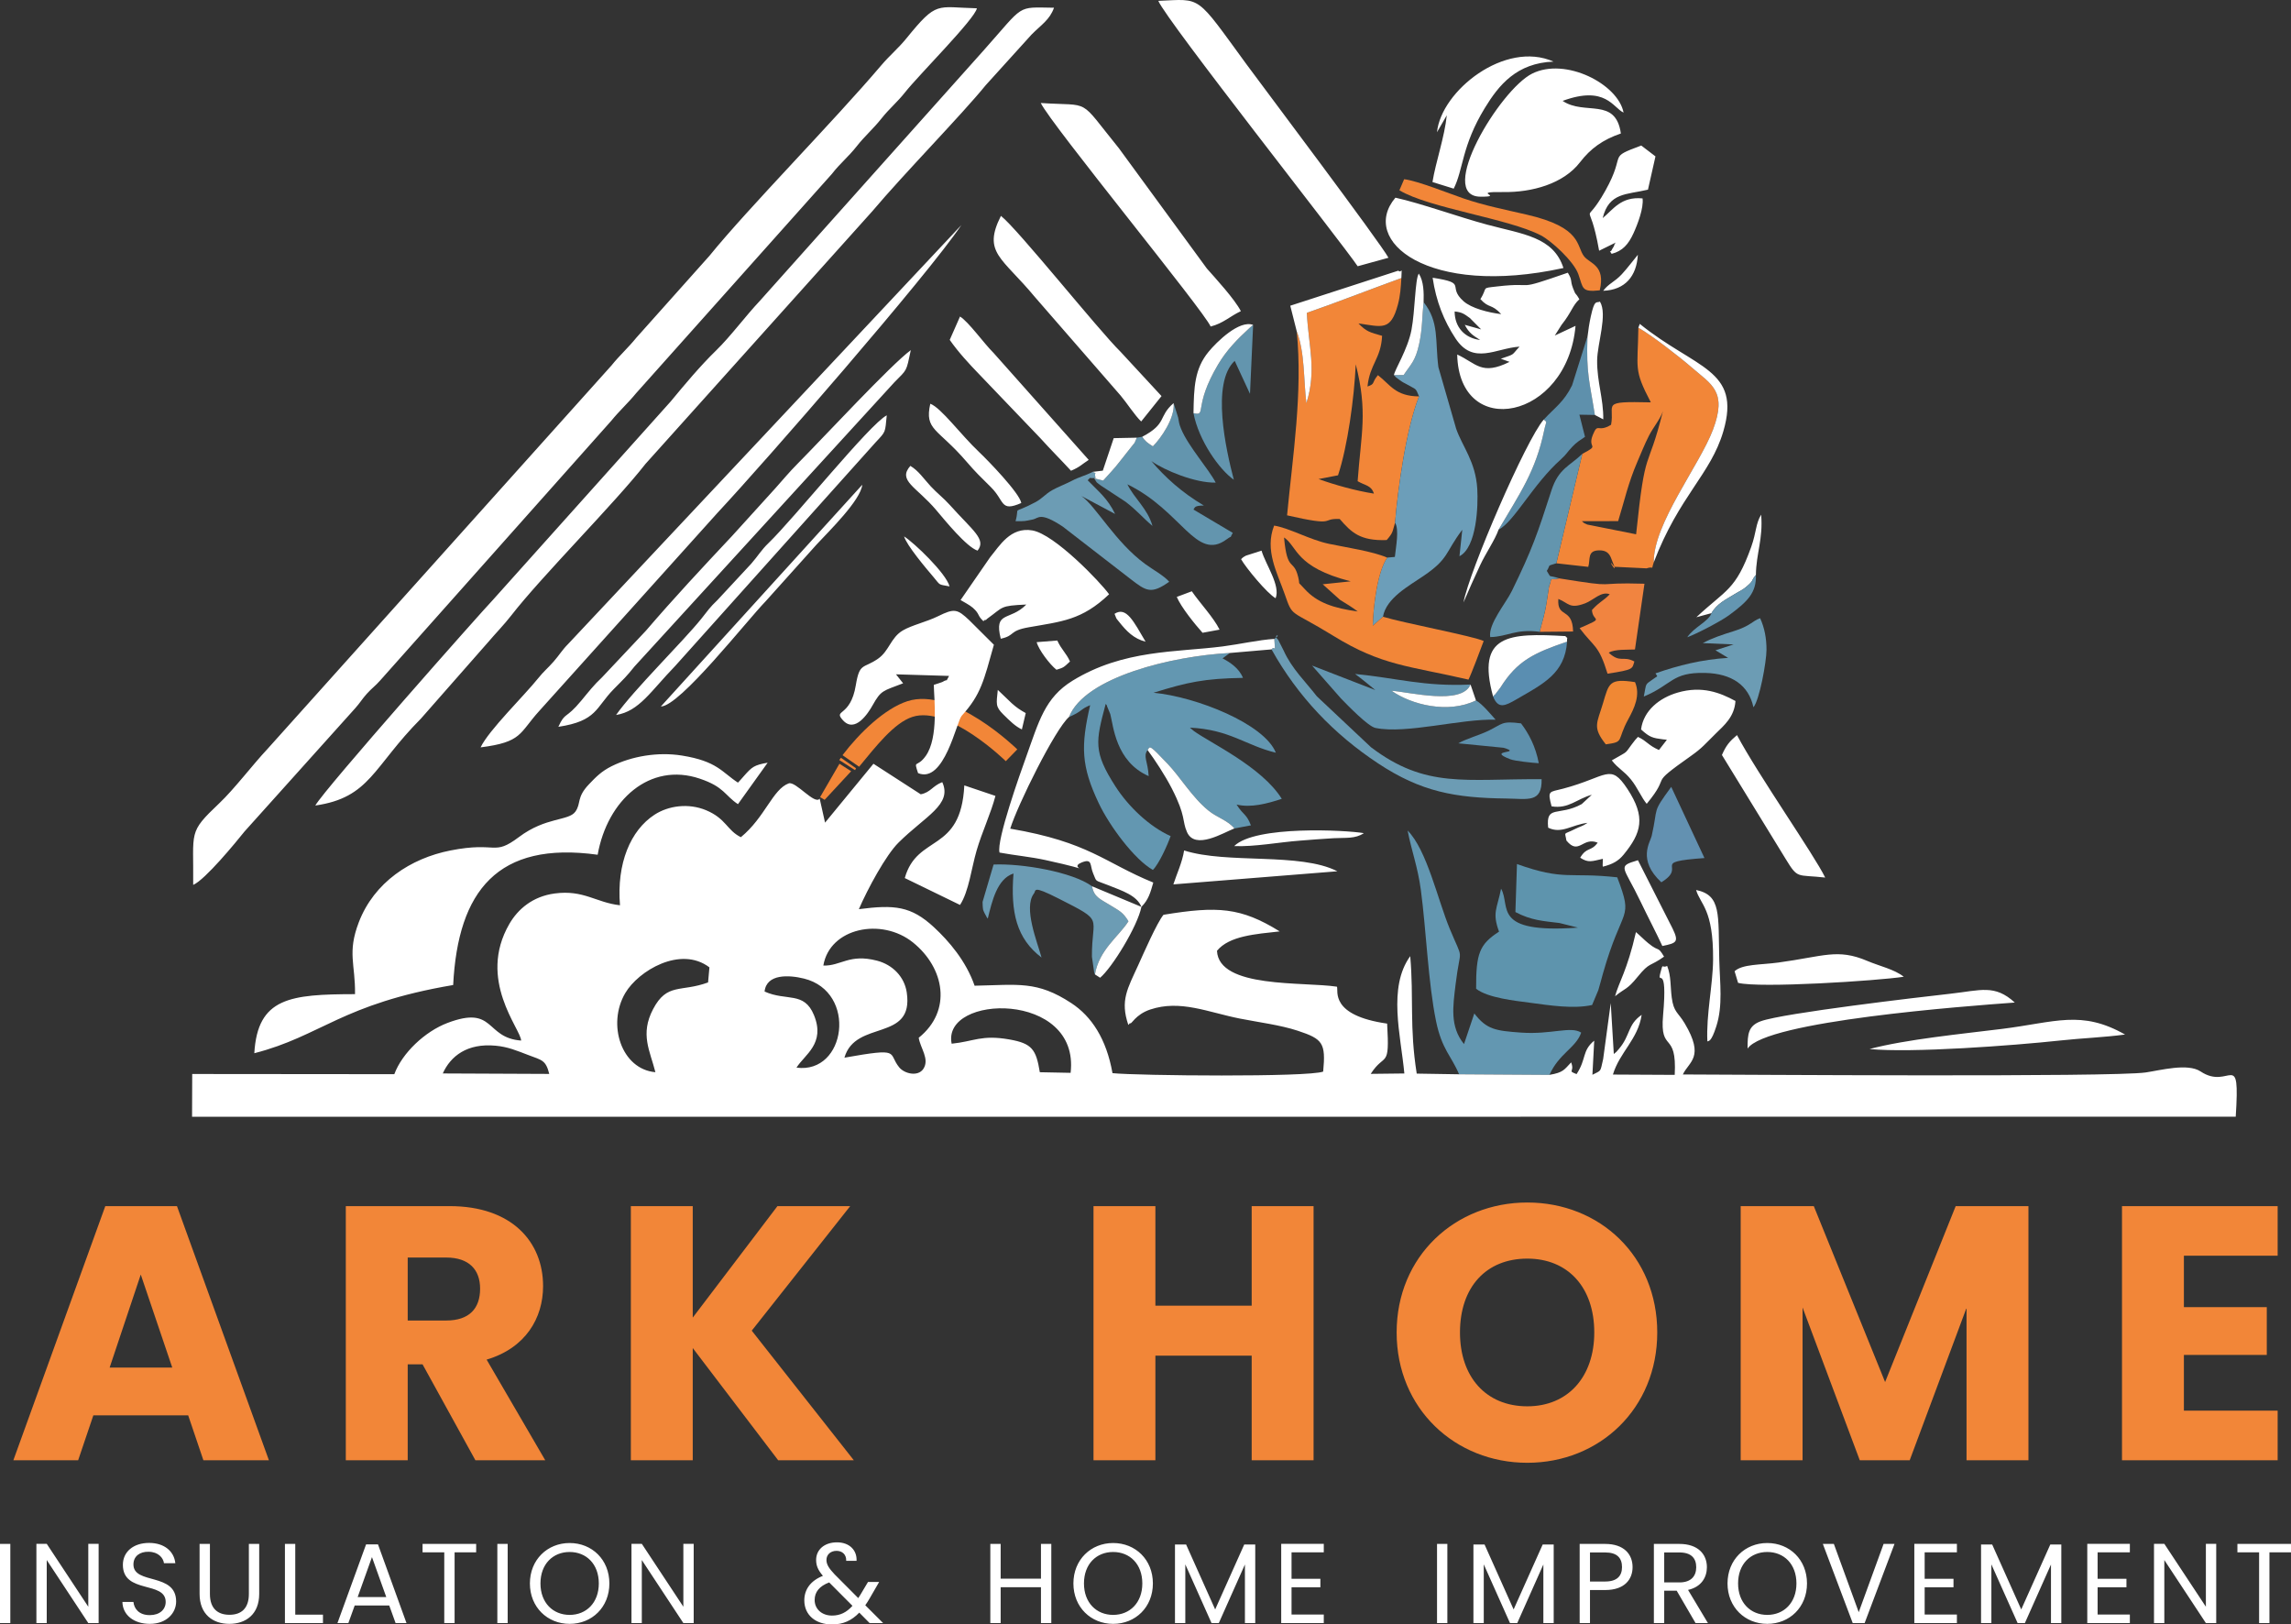 <?xml version="1.0" encoding="UTF-8"?>
<!DOCTYPE svg PUBLIC "-//W3C//DTD SVG 1.1//EN" "http://www.w3.org/Graphics/SVG/1.1/DTD/svg11.dtd">
<svg version="1.1" xmlns="http://www.w3.org/2000/svg" xmlns:xlink="http://www.w3.org/1999/xlink" x="0" y="0" width="199.957" height="141.768" viewBox="0, 0, 199.957, 141.768">
  <rect x="0" y="0" width="199.957" height="141.768" fill="#333333" stroke="none"/>
  <g id="Layer_1">
    <path d="M17.752,127.439 L23.47,127.439 L15.446,105.261 L9.19,105.261 L1.166,127.439 L6.821,127.439 L8.147,123.521 L16.425,123.521 z M15.035,119.351 L9.569,119.351 L12.286,111.232 z M41.903,112.464 C41.903,114.201 40.955,115.244 38.933,115.244 L35.585,115.244 L35.585,109.747 L38.933,109.747 C40.955,109.747 41.903,110.821 41.903,112.464 M30.182,105.261 L30.182,127.439 L35.585,127.439 L35.585,119.067 L36.88,119.067 L41.492,127.439 L47.589,127.439 L42.472,118.656 C45.883,117.645 47.4,115.023 47.4,112.243 C47.4,108.389 44.683,105.261 39.249,105.261 z M67.918,127.439 L74.521,127.439 L65.612,116.129 L74.205,105.261 L67.855,105.261 L60.462,114.991 L60.462,105.261 L55.06,105.261 L55.06,127.439 L60.462,127.439 L60.462,117.645 z M109.246,127.439 L114.648,127.439 L114.648,105.261 L109.246,105.261 L109.246,113.949 L100.842,113.949 L100.842,105.261 L95.44,105.261 L95.44,127.439 L100.842,127.439 L100.842,118.308 L109.246,118.308 z M144.644,116.286 C144.644,109.621 139.621,104.945 133.302,104.945 C127.016,104.945 121.898,109.621 121.898,116.286 C121.898,122.953 127.016,127.66 133.302,127.66 C139.589,127.66 144.644,122.953 144.644,116.286 M127.426,116.286 C127.426,112.337 129.7,109.842 133.302,109.842 C136.84,109.842 139.147,112.337 139.147,116.286 C139.147,120.173 136.84,122.731 133.302,122.731 C129.7,122.731 127.426,120.173 127.426,116.286 M151.925,127.439 L157.327,127.439 L157.327,114.107 L162.319,127.439 L166.678,127.439 L171.638,114.138 L171.638,127.439 L177.041,127.439 L177.041,105.261 L170.691,105.261 L164.531,120.614 L158.307,105.261 L151.925,105.261 z M198.792,105.261 L185.206,105.261 L185.206,127.439 L198.792,127.439 L198.792,123.11 L190.609,123.11 L190.609,118.245 L197.844,118.245 L197.844,114.075 L190.609,114.075 L190.609,109.589 L198.792,109.589 z" fill="#F28638"/>
    <path d="M0,141.648 L0.901,141.648 L0.901,134.741 L0,134.741 z M7.706,134.732 L7.706,140.222 L4.079,134.732 L3.177,134.732 L3.177,141.648 L4.079,141.648 L4.079,136.148 L7.706,141.648 L8.608,141.648 L8.608,134.732 z M15.373,139.766 C15.373,137.209 11.647,138.319 11.647,136.535 C11.647,135.792 12.231,135.405 12.974,135.425 C13.817,135.435 14.253,135.961 14.312,136.426 L15.303,136.426 C15.194,135.376 14.332,134.653 13.014,134.653 C11.647,134.653 10.725,135.425 10.725,136.565 C10.725,139.132 14.461,137.942 14.461,139.805 C14.461,140.459 13.945,140.955 13.073,140.955 C12.112,140.955 11.706,140.38 11.647,139.805 L10.685,139.805 C10.705,140.945 11.686,141.718 13.073,141.718 C14.57,141.718 15.373,140.746 15.373,139.766 M17.42,139.102 C17.42,140.895 18.59,141.718 20.017,141.718 C21.443,141.718 22.623,140.895 22.623,139.102 L22.623,134.741 L21.721,134.741 L21.721,139.112 C21.721,140.38 21.047,140.925 20.027,140.925 C19.006,140.925 18.322,140.38 18.322,139.112 L18.322,134.741 L17.42,134.741 z M24.868,134.741 L24.868,141.648 L28.188,141.648 L28.188,140.915 L25.77,140.915 L25.77,134.741 z M34.527,141.648 L35.478,141.648 L32.991,134.781 L31.951,134.781 L29.453,141.648 L30.405,141.648 L30.959,140.112 L33.972,140.112 z M33.714,139.379 L31.217,139.379 L32.465,135.891 z M36.881,135.475 L38.775,135.475 L38.775,141.648 L39.677,141.648 L39.677,135.475 L41.559,135.475 L41.559,134.741 L36.881,134.741 z M43.408,141.648 L44.31,141.648 L44.31,134.741 L43.408,134.741 z M53.186,138.19 C53.186,136.119 51.67,134.662 49.717,134.662 C47.775,134.662 46.249,136.119 46.249,138.19 C46.249,140.261 47.775,141.718 49.717,141.718 C51.67,141.718 53.186,140.261 53.186,138.19 M47.171,138.19 C47.171,136.496 48.261,135.445 49.717,135.445 C51.174,135.445 52.264,136.496 52.264,138.19 C52.264,139.875 51.174,140.935 49.717,140.935 C48.261,140.935 47.171,139.875 47.171,138.19 M59.643,134.732 L59.643,140.222 L56.017,134.732 L55.115,134.732 L55.115,141.648 L56.017,141.648 L56.017,136.148 L59.643,141.648 L60.545,141.648 L60.545,134.732 z M74.759,136.218 C74.808,135.296 74.144,134.603 73.054,134.603 C71.935,134.603 71.231,135.257 71.231,136.139 C71.231,136.644 71.399,137.03 71.825,137.526 C70.745,137.952 70.2,138.715 70.2,139.666 C70.2,140.945 71.181,141.768 72.618,141.768 C73.589,141.768 74.333,141.431 74.997,140.737 L75.899,141.648 L77.078,141.648 L75.521,140.093 C75.66,139.895 75.789,139.696 75.918,139.468 L76.731,138.061 L75.759,138.061 L75.086,139.191 C75.026,139.29 74.967,139.379 74.907,139.468 L72.846,137.398 C72.361,136.882 72.132,136.545 72.132,136.139 C72.132,135.683 72.48,135.346 73.015,135.346 C73.5,135.346 73.877,135.653 73.857,136.218 z M72.618,140.994 C71.716,140.994 71.102,140.41 71.102,139.637 C71.102,138.943 71.508,138.428 72.37,138.101 L74.402,140.143 C73.887,140.717 73.331,140.994 72.618,140.994 M90.855,141.648 L91.757,141.648 L91.757,134.741 L90.855,134.741 L90.855,137.774 L87.337,137.774 L87.337,134.741 L86.435,134.741 L86.435,141.648 L87.337,141.648 L87.337,138.517 L90.855,138.517 z M100.623,138.19 C100.623,136.119 99.106,134.662 97.154,134.662 C95.211,134.662 93.686,136.119 93.686,138.19 C93.686,140.261 95.211,141.718 97.154,141.718 C99.106,141.718 100.623,140.261 100.623,138.19 M94.608,138.19 C94.608,136.496 95.697,135.445 97.154,135.445 C98.611,135.445 99.701,136.496 99.701,138.19 C99.701,139.875 98.611,140.935 97.154,140.935 C95.697,140.935 94.608,139.875 94.608,138.19 M102.551,141.648 L103.453,141.648 L103.453,136.525 L105.742,141.648 L106.377,141.648 L108.656,136.535 L108.656,141.648 L109.557,141.648 L109.557,134.791 L108.596,134.791 L106.059,140.459 L103.522,134.791 L102.551,134.791 z M115.539,134.732 L111.823,134.732 L111.823,141.648 L115.539,141.648 L115.539,140.905 L112.725,140.905 L112.725,138.527 L115.242,138.527 L115.242,137.784 L112.725,137.784 L112.725,135.475 L115.539,135.475 z M125.423,141.648 L126.324,141.648 L126.324,134.741 L125.423,134.741 z M128.6,141.648 L129.502,141.648 L129.502,136.525 L131.791,141.648 L132.425,141.648 L134.704,136.535 L134.704,141.648 L135.606,141.648 L135.606,134.791 L134.645,134.791 L132.108,140.459 L129.571,134.791 L128.6,134.791 z M138.773,138.022 L138.773,135.485 L140.101,135.485 C141.132,135.485 141.568,135.961 141.568,136.763 C141.568,137.536 141.132,138.022 140.101,138.022 z M142.49,136.763 C142.49,135.634 141.727,134.741 140.101,134.741 L137.872,134.741 L137.872,141.648 L138.773,141.648 L138.773,138.765 L140.101,138.765 C141.815,138.765 142.49,137.814 142.49,136.763 M148.045,136.773 C148.045,137.546 147.6,138.101 146.579,138.101 L145.251,138.101 L145.251,135.485 L146.579,135.485 C147.61,135.485 148.045,135.99 148.045,136.773 M144.349,134.741 L144.349,141.648 L145.251,141.648 L145.251,138.824 L146.341,138.824 L147.986,141.648 L149.066,141.648 L147.332,138.755 C148.492,138.497 148.977,137.655 148.977,136.773 C148.977,135.643 148.204,134.741 146.579,134.741 z M157.714,138.19 C157.714,136.119 156.197,134.662 154.245,134.662 C152.303,134.662 150.777,136.119 150.777,138.19 C150.777,140.261 152.303,141.718 154.245,141.718 C156.197,141.718 157.714,140.261 157.714,138.19 M151.699,138.19 C151.699,136.496 152.788,135.445 154.245,135.445 C155.702,135.445 156.792,136.496 156.792,138.19 C156.792,139.875 155.702,140.935 154.245,140.935 C152.788,140.935 151.699,139.875 151.699,138.19 M162.229,140.697 L160.058,134.741 L159.097,134.741 L161.704,141.648 L162.744,141.648 L165.351,134.741 L164.399,134.741 z M170.797,134.732 L167.081,134.732 L167.081,141.648 L170.797,141.648 L170.797,140.905 L167.983,140.905 L167.983,138.527 L170.5,138.527 L170.5,137.784 L167.983,137.784 L167.983,135.475 L170.797,135.475 z M172.905,141.648 L173.806,141.648 L173.806,136.525 L176.096,141.648 L176.73,141.648 L179.008,136.535 L179.008,141.648 L179.91,141.648 L179.91,134.791 L178.949,134.791 L176.412,140.459 L173.876,134.791 L172.905,134.791 z M185.893,134.732 L182.176,134.732 L182.176,141.648 L185.893,141.648 L185.893,140.905 L183.078,140.905 L183.078,138.527 L185.595,138.527 L185.595,137.784 L183.078,137.784 L183.078,135.475 L185.893,135.475 z M192.528,134.732 L192.528,140.222 L188.901,134.732 L188,134.732 L188,141.648 L188.901,141.648 L188.901,136.148 L192.528,141.648 L193.43,141.648 L193.43,134.732 z M195.28,135.475 L197.173,135.475 L197.173,141.648 L198.075,141.648 L198.075,135.475 L199.957,135.475 L199.957,134.741 L195.28,134.741 z" fill="#FFFFFF"/>
    <path d="M73.267,66.653 L71.578,69.566 L71.973,69.804 L74.288,67.305 z M87.786,66.429 C87.772,66.415 82.795,61.542 79.641,62.562 C78.026,63.083 76.419,65.179 74.982,66.914 L73.534,65.906 C75.041,63.926 77.232,61.83 79.202,61.193 C83.183,59.906 88.772,65.383 88.788,65.399 z M74.562,67.168 L74.631,67.212 L74.713,67.048 L73.397,66.132 L73.251,66.33 z" fill="#F28638"/>
    <path d="M116.782,41.481 C117.622,38.939 118.192,34.76 118.329,31.793 C119.391,35.97 118.795,37.811 118.494,41.994 C119.154,42.385 119.677,42.339 119.915,43.078 C118.305,42.826 116.511,42.32 115.08,41.808 z M113.178,28.913 C113.713,34.265 112.822,39.83 112.335,44.975 C116.811,45.994 115.186,45.219 116.931,45.295 C117.936,46.451 118.693,47.216 121.026,47.132 C121.606,46.47 121.51,46.438 121.76,45.62 C122.008,42.588 122.74,37.393 123.853,34.595 C121.776,34.576 121.359,33.584 120.261,32.74 C119.663,33.467 120.073,33.478 119.354,33.731 C119.558,31.76 120.529,31.316 120.629,29.307 C119.582,29.014 119.257,28.943 118.563,28.226 C120.614,28.51 121.383,28.932 122.012,26.569 C122.219,25.79 122.262,25.073 122.311,24.267 C119.629,25.236 116.56,26.442 114.058,27.304 C114.205,30.209 114.934,32.297 114.02,35.188 C113.77,33.144 113.888,30.728 113.178,28.913" fill="#F28638"/>
    <path d="M93.302,62.573 C94.5,62.063 94.265,61.901 95.147,61.542 C94.327,65.116 94.351,66.837 95.898,70.1 C96.845,72.095 99.011,75.008 100.623,75.921 C101.167,75.376 101.898,73.743 102.171,72.969 C100.31,72.133 98.49,70.393 97.362,68.641 C95.4,65.595 95.633,64.711 96.504,61.432 C96.556,61.497 96.608,61.521 96.627,61.65 L96.903,62.313 C97.175,63.314 97.358,66.461 100.256,67.733 C100.181,66.403 99.743,66.015 100.163,65.46 C100.383,65.091 100.31,64.983 101.9,66.648 C103.019,67.82 104.039,69.57 105.469,70.738 C106.219,71.351 107.169,71.595 107.735,72.301 L109.179,72.03 C108.78,70.994 108.551,71.198 107.927,70.216 C109.19,70.512 110.594,70.138 111.873,69.716 C110.124,66.902 105.544,64.794 104.181,63.783 L103.853,63.503 C107.358,63.669 108.725,65.064 111.354,65.689 C110.352,63.168 104.422,60.815 100.682,60.456 C103.643,59.534 105.107,59.217 108.483,59.159 C108.148,58.302 107.312,57.777 106.704,57.457 L107.342,56.987 C102.319,57.245 94.665,59.088 93.302,62.573" fill="#6397B1"/>
    <path d="M142.799,46.628 L138.546,45.782 C138.1,45.592 138.263,45.63 138.065,45.484 L141.231,45.48 C141.789,43.66 142.103,42.177 142.9,40.321 C143.249,39.51 143.542,38.768 143.92,38.025 C144.29,37.298 144.915,36.567 145.14,35.884 C143.758,41.437 143.629,38.604 142.799,46.628 M138.101,39.611 L135.837,49.159 L138.621,49.472 C138.83,48.808 138.493,48.017 139.625,48.031 C140.493,48.041 140.58,48.657 140.719,48.978 C141.421,50.603 140.032,48.318 140.9,49.464 L143.708,49.6 C144.423,49.363 144.077,49.87 144.339,49.076 C144.297,45.707 148.324,40.628 149.508,37.499 C150.773,34.157 149.372,33.557 147.68,32.092 C146.524,31.093 144.203,29.29 142.995,28.597 C142.95,32.22 142.553,32.194 144.083,35.115 C139.594,35.009 140.963,35.238 140.613,37.07 C139.427,37.801 139.481,36.825 139.022,37.953 C138.51,39.208 139.722,38.761 138.101,39.611" fill="#F28638"/>
    <path d="M132.264,79.597 C133.653,80.331 134.694,80.378 136.112,80.553 L137.726,80.957 C130.129,81.498 131.889,79.088 131.013,77.557 C130.659,79.34 130.223,79.629 130.834,81.306 C129.125,82.413 128.821,83.204 128.835,86.293 C129.872,87.098 132.251,87.338 133.538,87.511 C135.269,87.744 137.343,88.068 138.958,87.708 L139.502,86.409 C139.648,85.927 139.769,85.439 139.896,84.991 C141.616,78.91 142.614,80.427 141.151,76.565 C136.908,76.099 136.544,76.884 132.4,75.407 z" fill="#5E94AD"/>
    <path d="M121.663,32.739 C121.908,32.986 121.764,32.885 122.133,33.149 C122.536,33.44 122.471,33.357 122.787,33.542 C123.64,34.039 123.523,33.802 123.853,34.595 C122.74,37.393 122.008,42.588 121.76,45.619 C122.134,46.209 121.835,47.706 121.743,48.603 L121.074,48.663 C120.234,49.854 119.857,52.865 119.815,54.608 L120.704,53.824 C120.987,52.195 122.949,51.147 124.263,50.25 C126.481,48.737 126.104,48.254 127.627,46.231 L127.381,48.542 C128.889,47.775 129.023,44.135 128.936,42.672 C128.792,40.275 127.64,38.989 127.092,37.415 L125.542,32.043 C125.243,29.745 125.632,28.088 124.251,26.371 C124.109,27.684 124.161,28.62 123.865,30.004 C123.539,31.531 123.139,31.779 122.512,32.727 z" fill="#6C9EB9"/>
    <path d="M116.962,52.353 C117.551,52.711 118.063,53.028 118.501,53.364 C116.443,53.08 114.951,52.616 113.845,51.376 C113.16,50.609 113.512,51.202 113.303,50.35 C112.899,48.698 112.353,50.002 112.07,46.904 C113.256,47.7 113.02,49.494 117.889,50.734 L115.444,50.991 z M120.704,53.824 L119.815,54.608 C119.857,52.865 120.234,49.854 121.074,48.663 C119.762,48.105 117.54,47.785 115.987,47.46 C114.326,47.112 112.568,46.093 111.205,45.869 C110.361,48.016 111.473,49.981 112.123,51.836 C112.868,53.959 112.528,53.118 116.378,55.492 C120.643,58.123 122.984,58.104 128.167,59.312 C128.384,58.903 129.263,56.576 129.495,55.944 C128.723,55.545 122.408,54.349 120.704,53.824" fill="#F28638"/>
    <path d="M127.347,93.755 L135.235,93.806 C136.083,91.92 137.555,91.443 138.005,90.118 C137.1,89.524 135.389,90.307 132.746,90.116 C130.56,89.957 129.756,89.859 128.677,88.445 L127.778,91.118 C126.529,89.591 126.815,87.811 127.042,85.919 C127.464,82.404 127.794,84.101 126.532,81.054 C125.476,78.504 124.544,74.188 122.855,72.48 C123.2,74.27 123.74,75.646 124.011,77.667 C124.484,81.207 124.642,85.722 125.337,89.117 C125.846,91.6 126.69,92.171 127.347,93.755" fill="#6397B1"/>
    <path d="M99.692,38.118 L99.223,38.198 C98.878,38.936 99.218,38.381 98.731,39.014 L97.725,40.288 C97.241,40.923 96.793,41.367 96.285,41.939 L95.505,41.751 C95.808,42.226 95.59,41.994 96.093,42.383 L98.238,43.79 C99.204,44.519 99.74,45.187 100.588,45.9 C100.161,44.387 99.008,43.518 98.398,42.268 C103.159,44.581 104.388,49.025 107.047,47.079 C107.707,46.595 107.214,47.15 107.599,46.507 L104.162,44.467 C104.307,44.336 104.152,44.123 105.072,44.117 C103.151,42.984 101.663,41.633 100.491,40.24 C101.637,41.05 104.315,42.161 106.104,42.118 C105.536,40.988 103.697,38.936 103.079,37.412 C102.879,36.916 102.923,36.906 102.827,36.435 L102.431,35.18 C102.568,36.487 101.307,38.271 100.623,38.951 C100.121,38.632 99.948,38.505 99.692,38.118" fill="#6395AE"/>
    <path d="M128.821,61.126 C126.387,62.32 123.159,61.492 121.458,60.285 C123.037,60.396 127.57,61.571 128.347,59.74 C124.288,59.935 121.917,59.172 118.266,58.817 C118.78,59.181 119.617,59.881 120.037,60.223 L114.514,58.084 L117.036,60.953 C117.619,61.55 119.397,63.395 120.048,63.529 C122.751,64.082 127.511,62.711 130.537,62.81 C130.162,62.401 129.382,61.435 128.821,61.126" fill="#6496B1"/>
    <path d="M134.383,55.141 L137.299,55.114 C137.249,52.945 135.884,54.011 136.011,52.272 C136.918,52.63 136.972,53.175 138.354,52.653 C139.063,52.385 139.766,51.568 140.497,51.863 C139.915,52.472 139.675,52.447 138.945,53.235 C138.995,54.318 140.174,53.814 137.867,54.82 C139.165,56.535 139.525,56.255 140.305,58.793 C142.614,58.442 142.447,58.376 142.646,57.729 C141.634,57.192 141.435,57.9 140.409,56.964 C140.923,56.638 142.079,56.716 142.698,56.682 L143.528,50.943 C138.762,50.794 141.625,51.364 136.084,50.475 C135.029,50.682 135.561,50.265 135.197,51.199 C135.187,51.224 135.005,52.451 134.997,52.499 C134.823,53.659 134.622,54.135 134.383,55.141" fill="#F18440"/>
    <path d="M134.383,55.141 C134.622,54.135 134.823,53.659 134.997,52.499 C135.005,52.451 135.187,51.224 135.197,51.199 C135.561,50.265 135.029,50.682 136.084,50.475 C135.035,50.121 135.455,50.537 135.005,49.823 C135.383,49.218 134.956,49.448 135.837,49.159 L138.101,39.611 C136.999,40.674 136.026,40.891 135.411,42.795 C134.173,46.623 133.744,47.908 131.953,51.577 C131.426,52.657 129.875,54.463 130.065,55.6 C131.587,55.569 132.287,54.857 134.383,55.141" fill="#6395AE"/>
    <path d="M95.621,41.715 C95.452,41.104 95.833,41.413 95.374,41.179 C94.684,41.533 94.21,41.611 93.56,41.956 C93.073,42.214 92.284,42.519 91.83,42.781 C91.181,43.154 91.003,43.492 90.34,43.842 C88.194,44.976 89.038,44.021 88.637,45.486 C89.528,45.486 89.38,45.489 90.159,45.333 C90.639,45.237 90.758,44.631 92.757,45.957 L98.653,50.518 C100.046,51.594 100.464,51.889 102.048,50.771 C101.601,50.247 100.634,49.721 99.95,49.221 C97.338,47.316 95.619,44.13 94.376,43.284 L97.326,44.854 C96.673,43.498 95.878,42.893 94.934,41.916 C95.285,41.577 94.9,41.772 95.621,41.715" fill="#6C9CB4"/>
    <path d="M95.568,85.039 C95.92,82.887 97.664,81.714 98.491,80.4 C98.01,79.603 97.701,79.496 96.93,79.017 C96.015,78.448 95.49,78.312 95.31,77.345 C93.614,76.102 89.226,75.342 86.719,75.449 L85.758,78.71 C85.751,78.801 85.777,79.289 85.81,79.405 C85.839,79.506 85.877,79.562 85.914,79.655 C85.952,79.754 86.016,79.829 86.053,79.911 C86.093,79.997 86.145,80.094 86.212,80.171 C86.584,78.655 87.026,76.689 88.457,76.233 C88.193,79.634 88.725,81.908 90.905,83.566 C90.536,82.216 89.311,79.241 90.227,77.999 C90.472,77.72 90.002,77.204 92.418,78.43 C96.475,80.488 95.276,79.881 95.302,83.495 L95.498,84.856 C95.511,84.9 95.537,84.982 95.568,85.039" fill="#6C9CB4"/>
    <path d="M110.978,56.673 C113.274,60.791 116.43,64.081 120.289,66.629 C124.041,69.106 126.989,69.635 131.48,69.689 C133.335,69.711 134.6,70.097 134.55,68.003 C127.879,67.954 124.456,68.848 119.661,65.214 L114.931,60.765 C113.93,59.467 112.763,58.385 112.032,56.769 L111.555,55.829 C111.022,55.377 111.946,55.293 111.223,55.757 C111.311,57.242 111.31,56.236 110.978,56.673" fill="#6C9CB4"/>
    <path d="M134.736,36.619 C135.079,36.883 134.944,36.745 134.781,37.53 C134.033,41.143 132.654,43.05 130.791,46.23 C132.161,45.536 133.78,42.272 136.261,40.062 C136.716,39.656 136.765,39.479 137.228,38.992 C137.646,38.551 137.858,38.46 138.338,38.123 L137.85,36.191 L139.199,36.214 C138.745,33.327 138.438,32.621 138.553,29.421 C138.518,29.495 138.478,29.524 138.463,29.649 L137.212,33.624 C136.504,35.079 135.716,35.555 134.736,36.619" fill="#5E90AC"/>
    <path d="M148.62,56.125 L151.308,56.242 L149.725,56.752 L150.827,57.414 C148.52,57.557 146.485,58.069 144.489,58.765 L144.634,58.995 C144.636,59.412 145.243,58.576 144.445,59.155 C143.504,59.837 143.735,59.489 143.47,60.788 C145.979,59.748 145.889,58.657 148.825,58.727 C151.124,58.782 152.62,59.779 153.039,61.724 C153.565,61.106 154.179,57.741 154.179,56.709 C154.179,55.711 154.013,54.805 153.623,53.951 C152.943,54.187 152.809,54.62 151.294,55.09 C150.335,55.388 149.412,55.692 148.62,56.125" fill="#6C9CB4"/>
    <path d="M122.139,16.607 C124.748,18.174 131.633,19.06 134.489,20.542 C135.402,21.016 137.353,22.802 137.754,23.921 C138.191,25.142 137.994,25.517 139.626,25.339 C140.149,23.134 138.764,23.019 138.258,22.372 C137.552,21.471 138.136,19.859 133.257,18.733 C131.351,18.292 129.593,17.948 127.758,17.326 C126.538,16.911 123.695,15.767 122.552,15.641 z" fill="#F28638"/>
    <path d="M104.167,36.056 C104.622,38.457 106.441,41.003 107.688,41.869 C106.995,39.239 105.697,33.428 107.763,31.492 L109.098,34.371 L109.373,28.357 L109.057,28.625 C107.993,29.607 107.067,30.54 106.318,31.802 C104.112,35.515 105.361,36.335 104.167,36.056" fill="#6395AE"/>
    <path d="M144.999,76.999 C147.379,75.551 143.835,75.243 148.764,74.883 L145.864,68.672 C144.139,71.036 144.755,70.327 144.158,72.953 C144.034,73.503 142.883,75.03 144.999,76.999" fill="#6391B1"/>
    <path d="M130.317,60.79 C130.768,61.91 131.363,61.61 132.407,61.003 C134.715,59.662 136.579,58.771 136.774,55.998 C133.9,56.977 132.43,57.653 130.957,60 L130.47,60.636 C130.448,60.592 130.375,60.747 130.317,60.79" fill="#5A8EB1"/>
    <path d="M140.154,64.961 C141.834,64.73 141.063,64.688 142.121,62.757 C142.641,61.809 143.188,60.664 142.704,59.53 C140.458,59.183 140.43,59.613 139.913,61.357 C139.388,63.129 138.96,63.456 140.154,64.961" fill="#F08834"/>
    <path d="M127.279,64.87 L131.224,65.259 C133.029,65.793 129.602,65.417 131.828,66.265 C132.233,66.419 133.788,66.58 134.304,66.606 C134.029,65.145 133.428,64.013 132.756,63.132 C131.035,62.901 131.166,63.171 129.891,63.785 C129.122,64.157 127.986,64.468 127.279,64.87" fill="#5E90AC"/>
    <path d="M92.207,58.451 C92.829,58.26 92.818,58.266 93.388,57.729 C93.065,57 92.648,56.701 92.279,55.899 L90.479,56.042 C90.647,56.695 91.618,57.986 92.207,58.451 M95.568,85.04 L96.018,85.329 C97.052,84.467 99.287,80.839 99.622,79.144 C100.235,78.525 100.402,77.927 100.658,77.022 C96.381,75.281 95.094,73.5 88.172,72.319 C88.811,70.256 92.093,63.62 93.302,62.573 C94.664,59.088 102.319,57.245 107.342,56.987 L110.979,56.673 C111.31,56.236 111.311,57.242 111.223,55.757 C109.839,55.847 108.189,56.225 106.729,56.413 C102.673,56.935 98.066,56.675 93.621,59.399 C91.18,60.894 90.672,62.975 89.559,66.062 C89.075,67.403 86.946,73.364 87.239,74.406 C88.578,74.652 89.948,74.776 91.231,75.055 C96.295,76.158 93.051,75.818 94.401,75.272 C95.375,74.878 95.105,75.523 95.414,76.236 C95.755,77.022 95.487,76.762 96.674,77.234 C97.986,77.753 99.217,78.142 99.622,79.144 L95.31,77.345 C95.49,78.312 96.015,78.448 96.93,79.017 C97.701,79.496 98.01,79.603 98.491,80.401 C97.664,81.714 95.92,82.888 95.568,85.04 M118.497,23.236 L121.185,22.495 C120.505,21.216 110.044,7.319 108.812,5.637 C104.299,-0.528 104.956,-0.087 101.095,0.076 C101.871,1.87 117.068,21.118 118.497,23.236 M89.189,63.658 L89.525,62.232 C89.031,61.958 88.725,61.752 88.306,61.376 L87.086,60.207 C86.967,61.435 86.858,61.653 87.58,62.363 C88.154,62.925 88.607,63.385 89.189,63.658 M78.823,59.633 L78.202,58.85 L82.834,58.989 C82.418,59.701 82.903,59.129 82.238,59.524 C82.196,59.548 81.634,59.725 81.502,59.769 C81.52,60.932 81.937,64.36 80.804,65.963 C80.022,67.069 79.716,66.229 80.129,67.472 C82.417,68.421 83.488,62.961 83.937,62.467 C85.623,60.615 85.868,59.393 86.747,56.269 L84.591,54.123 C83.556,53.148 83.298,53.074 81.883,53.774 C80.863,54.278 79.583,54.555 78.789,55.025 C77.746,55.643 77.606,56.803 76.65,57.475 C75.343,58.394 75.029,57.78 74.695,59.797 C74.225,62.64 72.676,61.878 73.578,62.865 C74.623,64.01 75.767,62.253 76.151,61.567 C76.912,60.206 77.051,60.321 78.823,59.633 M82.877,51.176 C82.565,50.013 79.764,47.352 78.908,46.814 C79.139,47.599 80.807,49.577 81.471,50.356 C82.114,51.109 81.827,50.979 82.877,51.176 M85.321,48.055 C86.104,47.068 84.927,46.332 82.903,44.075 C82.349,43.457 81.778,43.032 81.23,42.439 C80.617,41.775 80.172,41.084 79.455,40.658 C78.314,41.952 79.994,42.482 81.707,44.51 C82.47,45.412 84.354,47.735 85.321,48.055 M89.137,43.897 C88.99,43.025 86.179,40.133 85.472,39.467 C83.84,37.928 82.152,35.594 81.195,35.236 C80.676,37.568 81.83,37.343 84.376,40.309 C85.174,41.239 85.558,41.591 86.495,42.525 C87.711,43.735 87.286,44.704 89.137,43.897 M82.892,29.661 C83.637,30.734 84.618,31.789 85.43,32.629 L90.792,38.23 C91.736,39.274 92.583,40.112 93.476,41.083 C94.272,40.748 94.42,40.521 95.022,40.136 L86.73,30.814 C85.857,29.947 84.557,28.106 83.79,27.623 z M99.602,36.782 L101.377,34.567 L97.805,30.705 C95.826,28.757 88.882,20.044 87.361,18.839 C85.736,22.063 87.447,22.443 90.337,25.936 L97.811,34.527 C98.301,35.1 99.07,36.287 99.602,36.782 M105.664,28.496 C106.786,28.208 107.334,27.608 108.301,27.155 C107.769,26.115 106.104,24.303 105.333,23.432 L97.657,12.939 C94.022,8.458 95.361,9.286 90.838,8.99 C91.747,10.872 105.077,27.116 105.664,28.496 M107.735,72.301 C107.169,71.595 106.219,71.352 105.47,70.738 C104.039,69.57 103.019,67.82 101.9,66.648 C100.309,64.983 100.383,65.092 100.163,65.46 C100.801,66.322 101.692,67.671 102.282,68.824 C103.54,71.281 103.152,71.613 103.604,72.625 C104.313,74.212 106.799,72.658 107.735,72.301 M57.679,61.657 C59.333,61.645 65.179,54.166 66.818,52.483 L71.282,47.51 C72.351,46.361 75.123,43.653 75.259,42.304 z M83.838,52.368 C84.033,52.487 84.635,52.799 84.905,53.038 C85.54,53.601 85.269,53.689 85.831,54.211 C85.889,54.179 85.973,54.057 85.998,54.105 C86.023,54.153 86.128,54.023 86.162,53.998 C87.617,52.956 87.225,52.868 89.577,52.759 C88.125,54.235 86.732,53.277 87.345,55.743 C88.631,55.467 88.028,55.056 89.764,54.748 C92.687,54.23 94.412,54.133 96.801,51.863 C96.031,50.79 92.036,46.623 90.105,46.292 C88.191,45.963 87.244,47.637 86.419,48.63 z M95.374,41.18 C95.833,41.413 95.452,41.104 95.621,41.715 L95.505,41.751 L96.285,41.939 C96.793,41.367 97.241,40.923 97.725,40.288 L98.731,39.014 C99.218,38.381 98.877,38.936 99.223,38.198 L97.204,38.238 L96.253,41.075 z M113.178,28.913 C113.888,30.728 113.77,33.144 114.02,35.189 C114.934,32.298 114.206,30.209 114.058,27.304 C116.56,26.442 119.629,25.236 122.311,24.267 C122.361,23.078 122.355,23.911 122.046,23.621 L112.614,26.68 z M121.663,32.739 L122.512,32.726 C123.139,31.779 123.538,31.531 123.865,30.004 C124.161,28.62 124.108,27.684 124.251,26.371 C124.275,25.544 124.268,24.54 123.831,23.877 C123.503,24.374 123.511,27.099 123.195,28.777 C122.874,30.484 121.706,32.299 121.663,32.739 M104.167,36.056 C105.361,36.335 104.112,35.515 106.318,31.802 C107.067,30.541 107.993,29.606 109.057,28.624 L109.373,28.357 C108.17,27.891 106.191,29.838 105.48,30.704 C104.26,32.189 104.202,33.797 104.167,36.056 M99.692,38.118 C99.949,38.505 100.122,38.632 100.623,38.951 C101.307,38.271 102.568,36.487 102.431,35.18 C101.051,36.374 101.906,36.954 99.692,38.118 M136.456,23.39 C135.582,20.665 132.904,20.44 129.8,19.606 C127.271,18.926 124.067,17.756 121.791,17.252 C118.62,20.984 124.617,25.979 136.456,23.39 M125.42,11.539 L126.275,10.061 C126.083,11.954 125.303,14.161 125.025,15.887 L126.879,16.463 C127.73,14.781 127.568,12.747 129.594,9.426 C130.823,7.411 132.378,5.499 135.59,5.376 C131.362,3.491 125.78,7.93 125.42,11.539 M141.469,11.65 C141.012,8.44 138.313,10.111 136.385,8.804 C140.144,7.42 140.791,9.418 141.705,9.826 C141.223,7.332 136.64,4.977 133.733,6.42 C130.894,7.83 125.308,17.141 129.215,17.165 C131.417,17.178 128.224,16.715 131.194,16.761 C133.712,16.802 136.459,16.038 137.901,14.162 C138.825,12.96 139.895,12.188 141.469,11.65 M140.962,86.944 C141.881,86.197 141.989,86.408 142.933,85.247 C144.016,83.918 143.964,84.4 145.238,83.487 C144.553,82.342 144.952,83.382 143.308,81.82 L142.969,81.508 C142.923,81.465 142.849,81.396 142.785,81.346 C142.021,84.704 141.277,85.753 140.962,86.944 M149.019,90.891 C149.115,90.806 149.331,91.039 149.802,89.559 C150.382,87.74 150.11,85.833 150.056,83.734 C149.954,79.815 150.252,78.124 148.036,77.671 C148.397,78.938 149.55,79.317 149.517,83.748 C149.5,85.955 148.905,88.548 149.019,90.891 M145.089,82.559 C146.329,82.304 146.557,82.221 145.982,81.035 L142.958,75.073 C141.091,75.637 141.683,75.539 143.184,78.678 C143.834,80.037 144.545,81.386 145.089,82.559 M163.172,91.55 C166.793,91.908 175.687,91.253 179.871,90.801 C181.702,90.602 183.659,90.532 185.474,90.286 C181.644,88.116 179.388,89.215 174.721,89.796 C171.191,90.237 166.406,90.697 163.172,91.55 M151.394,84.762 L151.698,85.775 C153.55,86.257 163.843,85.598 166.158,85.243 C165.351,84.595 164.041,84.313 162.987,83.865 C160.368,82.75 159.178,83.467 155.19,84.006 C153.678,84.21 152.067,84.132 151.394,84.762 M152.527,91.512 C154.147,89.101 171.552,87.809 175.85,87.494 C174.093,85.887 172.886,86.428 170.23,86.724 C167.605,87.018 155.658,88.41 153.686,89.123 C152.595,89.517 152.519,90.226 152.527,91.512 M38.645,93.682 C39.333,92.158 40.78,91.03 43.25,91.259 C44.339,91.358 45.112,91.696 46.119,92.079 C47.297,92.527 47.635,92.505 47.938,93.723 z M83.06,91.086 C82.171,86.745 94.283,86.452 93.442,93.628 L90.755,93.575 C90.431,91.586 90.082,91.06 88.082,90.712 C85.653,90.29 85.026,90.886 83.06,91.086 M69.517,93.175 C70.227,92.037 72.064,91.078 71.042,88.59 C70.182,86.494 68.65,87.399 66.732,86.533 C66.9,84.964 68.885,85.083 70.174,85.403 C74.849,86.563 73.85,93.75 69.517,93.175 M57.203,93.573 C54.244,93.318 52.96,89.406 54.575,86.662 C55.711,84.732 59.392,82.506 61.918,84.423 L61.8,85.739 C59.415,86.614 58.222,85.746 57.002,88.067 C55.847,90.268 56.731,91.696 57.203,93.573 M71.86,84.267 C72.416,80.97 76.944,80.05 79.678,82.246 C82.436,84.462 83.131,88.2 80.185,90.568 C80.324,91.473 81.154,92.423 80.591,93.28 C80.121,93.993 78.94,93.705 78.487,93.154 C77.44,91.877 78.746,91.415 73.701,92.305 C74.665,88.95 79.786,90.968 79.141,86.614 C78.938,85.241 77.906,84.193 76.544,83.839 C74.118,83.209 73.398,84.313 71.86,84.267 M135.235,93.806 L127.347,93.755 L123.651,93.696 C123.004,89.602 123.403,87.188 123.084,83.446 C121.108,86.174 122.262,90.361 122.571,93.684 L119.636,93.718 C120.879,91.784 121.305,93.369 121.068,89.332 C116.035,88.61 116.831,86.464 116.69,86.111 C113.765,85.66 106.377,86.287 106.217,82.978 C107.283,81.673 109.586,81.519 111.691,81.285 C108.299,79.182 106.268,79.061 101.55,79.835 C100.984,80.509 99.773,83.287 99.339,84.241 C98.413,86.277 97.749,87.313 98.48,89.448 C98.54,89.404 98.618,89.252 98.646,89.301 C98.729,89.444 99.093,88.539 100.384,88.105 C103.018,87.221 105.44,88.346 108.23,88.896 C109.86,89.218 111.739,89.451 113.268,89.955 C115.448,90.674 115.724,91.019 115.486,93.519 C114.21,94.021 99.275,93.882 97.098,93.656 C96.561,90.647 95.268,88.702 93.506,87.545 C90.506,85.574 88.867,85.951 85.063,86.025 C84.311,83.859 82.82,82.131 81.511,80.918 C79.513,79.069 78.072,78.942 74.961,79.345 C75.733,77.564 77.313,74.634 78.426,73.532 C80.776,71.205 83.136,70.214 82.24,68.259 C81.374,68.595 81.23,69.15 80.362,69.32 L76.234,66.654 L72.01,71.793 L71.541,69.698 C71.118,70.284 69.442,68.147 68.836,68.368 C67.441,68.878 66.758,71.349 64.663,73.062 C63.451,72.475 63.381,71.441 61.624,70.709 C60.086,70.069 58.336,70.313 57.122,71.104 C55.037,72.464 53.811,75.338 54.112,79.005 C52.014,78.768 50.943,77.638 48.412,77.975 C46.492,78.231 45.205,79.343 44.46,80.626 C41.621,85.515 45.462,89.811 45.484,90.813 C42.314,90.575 43.233,87.693 39.06,89.272 C37.083,90.021 35.098,91.902 34.415,93.746 L16.776,93.73 L16.763,97.463 L195.133,97.457 C195.525,91.347 194.626,95.21 192.066,93.508 C190.946,92.763 188.571,93.404 187.279,93.595 C184.389,94.021 151.31,93.781 146.878,93.77 C147.411,92.637 148.806,92.28 147.043,89.318 C146.451,88.323 146.082,88.358 145.909,87.065 C145.779,86.089 145.863,85.191 145.51,84.301 C145.03,84.54 145.163,83.95 144.924,84.874 C144.59,86.168 145.579,83.792 145.152,88.613 C144.855,91.964 146.375,89.884 146.168,93.806 L140.774,93.778 C141.368,91.814 142.962,90.71 143.284,88.567 C142.035,89.428 142.314,90.356 141.296,91.545 C141.01,91.88 141.149,91.732 140.852,91.986 L140.584,87.539 L139.923,92.423 C139.649,93.623 139.785,93.378 138.985,93.799 L139.143,90.82 C138.059,91.715 138.485,92.388 137.603,93.739 C136.745,93.405 137.469,93.602 137.128,92.716 C136.516,93.358 136.455,93.599 135.235,93.806 M143.23,63.66 C143.991,64.354 144.238,64.405 145.157,64.526 C145.203,64.532 145.282,64.535 145.325,64.54 C145.365,64.546 145.448,64.558 145.483,64.563 L144.792,65.455 C143.809,65.016 143.79,64.704 142.959,64.31 L142.701,64.597 C141.634,65.955 142.338,65.393 140.677,66.36 C141.248,67.1 141.723,67.255 142.35,68.03 C142.914,68.724 143.277,69.628 143.724,70.151 C146.029,67.357 143.62,68.775 147.61,65.953 C148.559,65.282 148.767,64.987 149.754,64.014 C150.454,63.324 151.381,62.575 151.47,61.178 C150.141,60.454 148.549,59.826 146.427,60.443 C144.844,60.902 143.444,62.004 143.23,63.66 M150.289,65.89 L155.841,74.944 C156.948,76.754 156.787,76.302 159.302,76.586 C158.335,74.594 153.435,67.607 151.603,64.153 C150.961,64.693 150.66,65.043 150.289,65.89 M135.421,70.371 C136.916,70.613 137.61,69.723 138.932,69.36 L138.053,70.174 C136.032,71.275 134.911,70.202 135.123,72.234 C136.301,72.809 137.176,71.973 138.56,71.81 C138.063,72.151 137.991,72.082 137.442,72.361 C136.404,72.888 136.587,72.526 136.716,73.356 C137.806,74.68 138.125,73.002 139.445,73.541 C138.861,74.349 138.491,73.881 137.918,74.854 C138.635,75.325 138.926,75.164 139.898,74.95 L139.879,75.498 C139.881,75.517 139.88,75.594 139.898,75.637 C140.771,75.416 141.263,75.129 141.71,74.584 C143.268,72.682 143.662,71.308 142.039,68.85 C140.521,66.551 140.307,67.795 136.443,68.824 C135.213,69.152 135.043,68.94 135.421,70.371 M149.377,53.51 C149.848,52.677 150.676,52.301 151.38,51.863 C151.856,51.568 152.074,51.51 152.466,51.169 C153.142,50.58 152.769,50.754 153.254,50.176 C153.278,48.286 153.89,47.049 153.713,44.913 C153.223,45.721 153.3,46.45 152.848,47.719 C151.486,51.539 150.64,51.446 148.057,53.868 z M130.317,60.79 C130.375,60.747 130.448,60.592 130.47,60.637 L130.957,60 C132.43,57.653 133.9,56.978 136.774,55.999 C136.749,55.448 136.899,55.832 136.622,55.513 C131.699,55.236 128.823,55.346 130.317,60.79 M128.821,61.126 L128.347,59.739 C127.57,61.571 123.037,60.397 121.458,60.285 C123.159,61.492 126.387,62.32 128.821,61.126 M130.79,46.231 C132.654,43.05 134.033,41.143 134.781,37.53 C134.944,36.746 135.079,36.883 134.736,36.619 C133.196,38.362 128.223,49.884 127.731,52.577 C128.161,51.555 128.684,50.412 129.188,49.321 C129.66,48.303 130.498,47.091 130.79,46.231 M142.995,28.597 C144.203,29.29 146.524,31.092 147.68,32.092 C149.372,33.558 150.773,34.156 149.508,37.499 C148.324,40.629 144.297,45.707 144.339,49.076 C146.558,43.269 149.305,41.41 150.41,37.645 C152.002,32.214 147.991,32.207 143.119,28.266 z M127.844,28.348 C128.225,29.082 128.569,29.275 129.188,29.671 C127.846,29.51 126.965,28.563 126.959,27.182 C127.624,27.25 127.799,27.404 128.289,27.756 L129.275,28.748 z M129.207,26.104 C129.979,26.954 130.157,26.473 131.026,27.415 C129.899,27.281 128.424,26.904 127.732,26.284 C126.243,24.951 128.18,24.718 125.039,24.239 C125.344,26.303 126.024,27.997 127.033,29.53 C128.591,31.896 130.544,30.389 132.625,30.252 C131.875,31.049 132.295,30.862 130.991,31.308 L131.751,31.581 C129.298,32.805 128.86,31.709 127.184,30.939 C127.343,38.462 136.789,36.65 137.512,28.437 L135.701,29.284 L136.289,28.354 C137.185,27.229 137.24,26.664 137.845,26.118 C137.449,25.416 137.576,25.89 137.294,25.155 C137.016,24.43 137.269,24.502 136.838,23.8 C131.942,25.499 134.284,24.579 130.685,24.997 C129.195,25.17 129.902,25.017 129.207,26.104 M138.553,29.421 C138.438,32.62 138.745,33.328 139.199,36.214 L139.932,36.598 C139.957,34.802 139.381,33.325 139.397,31.465 C139.41,29.976 140.324,27.442 139.643,26.325 C139.31,26.467 139.183,26.09 138.844,27.615 C138.718,28.183 138.619,28.832 138.553,29.421 M139.926,25.378 C141.851,25.306 142.841,24.097 142.951,22.236 C142.532,22.738 142.071,23.369 141.553,23.931 C140.931,24.605 140.385,24.752 139.926,25.378 M139.571,21.881 L141.021,21.167 C140.986,21.238 140.916,21.261 140.901,21.371 C140.885,21.49 140.73,21.682 140.711,21.732 C140.541,22.18 140.375,21.673 140.664,22.153 C141.619,21.91 142.133,21.312 142.568,20.362 C142.932,19.568 143.477,18.136 143.361,17.316 C141.472,17.128 140.78,18.305 139.882,19.033 C140.429,16.788 141.947,17.001 143.833,16.552 L144.489,13.649 L143.248,12.701 C140.204,13.837 141.999,13.271 140.12,16.631 C138.111,20.221 138.666,16.765 139.571,21.881 M30.986,86.761 C25.34,86.773 22.483,87.052 22.196,91.917 C28.05,90.415 29.804,87.616 39.552,85.965 C39.971,77.733 43.444,73.386 52.163,74.595 C53.012,69.818 56.711,66.486 61.07,67.952 C63.229,68.677 63.249,69.417 64.408,70.181 L67.001,66.562 C65.811,66.769 65.633,66.936 64.945,67.706 L64.686,68.001 C64.649,68.043 64.579,68.118 64.548,68.152 C64.517,68.186 64.458,68.255 64.408,68.302 C62.993,67.384 62.614,66.436 59.514,65.938 C57.414,65.602 55.14,65.997 53.392,66.863 C52.49,67.311 52.015,67.807 51.405,68.445 C50.292,69.612 50.741,70.101 50.219,70.833 C49.629,71.661 47.652,71.28 45.3,73.046 C43.014,74.763 43.45,73.409 39.317,74.222 C35.833,74.907 32.649,77.005 31.316,80.488 C30.292,83.164 31.023,84.145 30.986,86.761 M16.861,77.227 C17.907,76.78 20.602,73.49 21.347,72.56 L30.998,61.814 C31.422,61.344 31.602,61.005 32.024,60.537 C32.436,60.08 32.782,59.841 33.172,59.396 L53.35,36.724 C54.06,35.85 54.801,35.193 55.526,34.309 L72.609,15.176 C73.309,14.265 74.037,13.705 74.78,12.758 C75.474,11.872 76.218,11.248 76.943,10.33 C77.617,9.479 78.309,8.925 78.999,8.051 C80.184,6.551 85.101,1.638 85.262,0.725 C81.712,0.637 81.796,0.048 79.126,3.33 C78.371,4.26 77.682,4.798 76.912,5.705 C72.749,10.61 65.31,18.144 61.914,22.333 L55.538,29.475 C54.824,30.358 54.065,31.027 53.369,31.896 L23.339,65.37 C22.001,66.799 20.468,68.841 19.14,70.101 C16.386,72.713 16.913,72.491 16.861,77.227 M27.519,70.3 C32.311,69.608 32.536,66.944 36.742,62.711 L42.588,56.06 C43.228,55.304 44.002,54.512 44.602,53.738 C47.313,50.248 53.622,43.958 56.34,40.483 L76.127,18.444 C78.947,15.103 83.915,10.041 86.033,7.435 L90.034,3.016 C90.872,2.169 91.62,1.734 91.993,0.675 C88.657,0.633 89.472,0.338 85.831,4.421 L66.333,26.241 C65.071,27.577 63.761,29.363 62.507,30.581 C61.128,31.92 59.742,33.578 58.541,35.033 L42.997,52.381 C42.094,53.313 28.321,68.861 27.519,70.3 M41.945,65.224 C45.589,64.763 45.294,64.002 47.058,62.054 L62.637,44.74 C66.812,40.27 80.9,24.099 83.906,19.644 L49.604,56.184 C49.045,56.746 48.835,57.147 48.332,57.723 C47.812,58.318 47.459,58.583 46.985,59.177 C45.755,60.716 42.661,63.721 41.945,65.224 M48.733,63.431 C52.117,62.921 51.974,61.76 53.564,60.144 C54.437,59.257 54.663,59.064 55.393,58.15 L78.053,33.37 C79.191,32.206 79.082,32.498 79.495,30.556 C77.794,31.794 71.867,38.196 69.603,40.478 C68.898,41.188 68.335,41.869 67.663,42.622 L63.901,46.768 C61.243,49.599 58.834,52.18 56.37,55.049 L52.538,59.12 C51.844,59.764 51.367,60.382 50.735,61.145 C49.336,62.832 49.344,62.09 48.733,63.431 M53.771,62.398 C55.792,62.074 56.783,60.333 58.93,58.12 L76.411,38.617 C77.344,37.619 77.238,37.792 77.396,36.247 C75.913,36.995 69.284,45.273 67.079,47.391 C66.438,48.005 66.163,48.515 65.565,49.198 L62.619,52.369 C61.927,53.026 61.778,53.293 61.2,54.013 C59.623,55.978 55.294,60.222 53.771,62.398 M78.969,76.63 L83.79,78.975 C84.558,77.808 84.783,75.785 85.239,74.224 C85.712,72.604 86.481,70.992 86.882,69.46 L84.165,68.543 C83.866,74.503 80.058,72.754 78.969,76.63 M102.41,77.182 L116.725,76.038 C113.457,74.368 107.129,75.428 103.349,74.222 C103.185,75.265 102.692,76.305 102.41,77.182 M107.72,73.839 C109.49,73.912 111.624,73.502 113.447,73.365 C114.432,73.29 115.416,73.204 116.403,73.151 C117.467,73.093 118.28,73.221 119.035,72.71 C117.469,72.441 109.553,72.024 107.72,73.839 M108.321,48.802 C108.732,49.538 110.588,51.787 111.335,52.209 C111.778,51.095 110.46,49.269 110.107,48.057 L108.744,48.492 C108.405,48.679 108.475,48.666 108.321,48.802 M102.708,52.094 C103.082,52.988 104.295,54.485 104.958,55.224 L106.443,54.95 C105.933,53.899 104.678,52.573 104.022,51.602 z M97.276,53.569 C97.51,54.121 97.33,53.839 97.689,54.29 C98.329,55.094 98.955,55.739 99.987,56.003 C98.943,54.237 98.309,52.895 97.276,53.569" fill="#FFFFFF"/>
    <path d="M149.377,53.511 C149.123,54.249 147.854,54.72 147.262,55.615 C148.041,55.335 150.176,54.23 150.903,53.695 C152.545,52.489 153.305,51.721 153.255,50.176 C152.77,50.755 153.142,50.58 152.466,51.169 C152.074,51.51 151.855,51.567 151.38,51.863 C150.676,52.301 149.848,52.676 149.377,53.511" fill="#6496B1"/>
  </g>
</svg>
